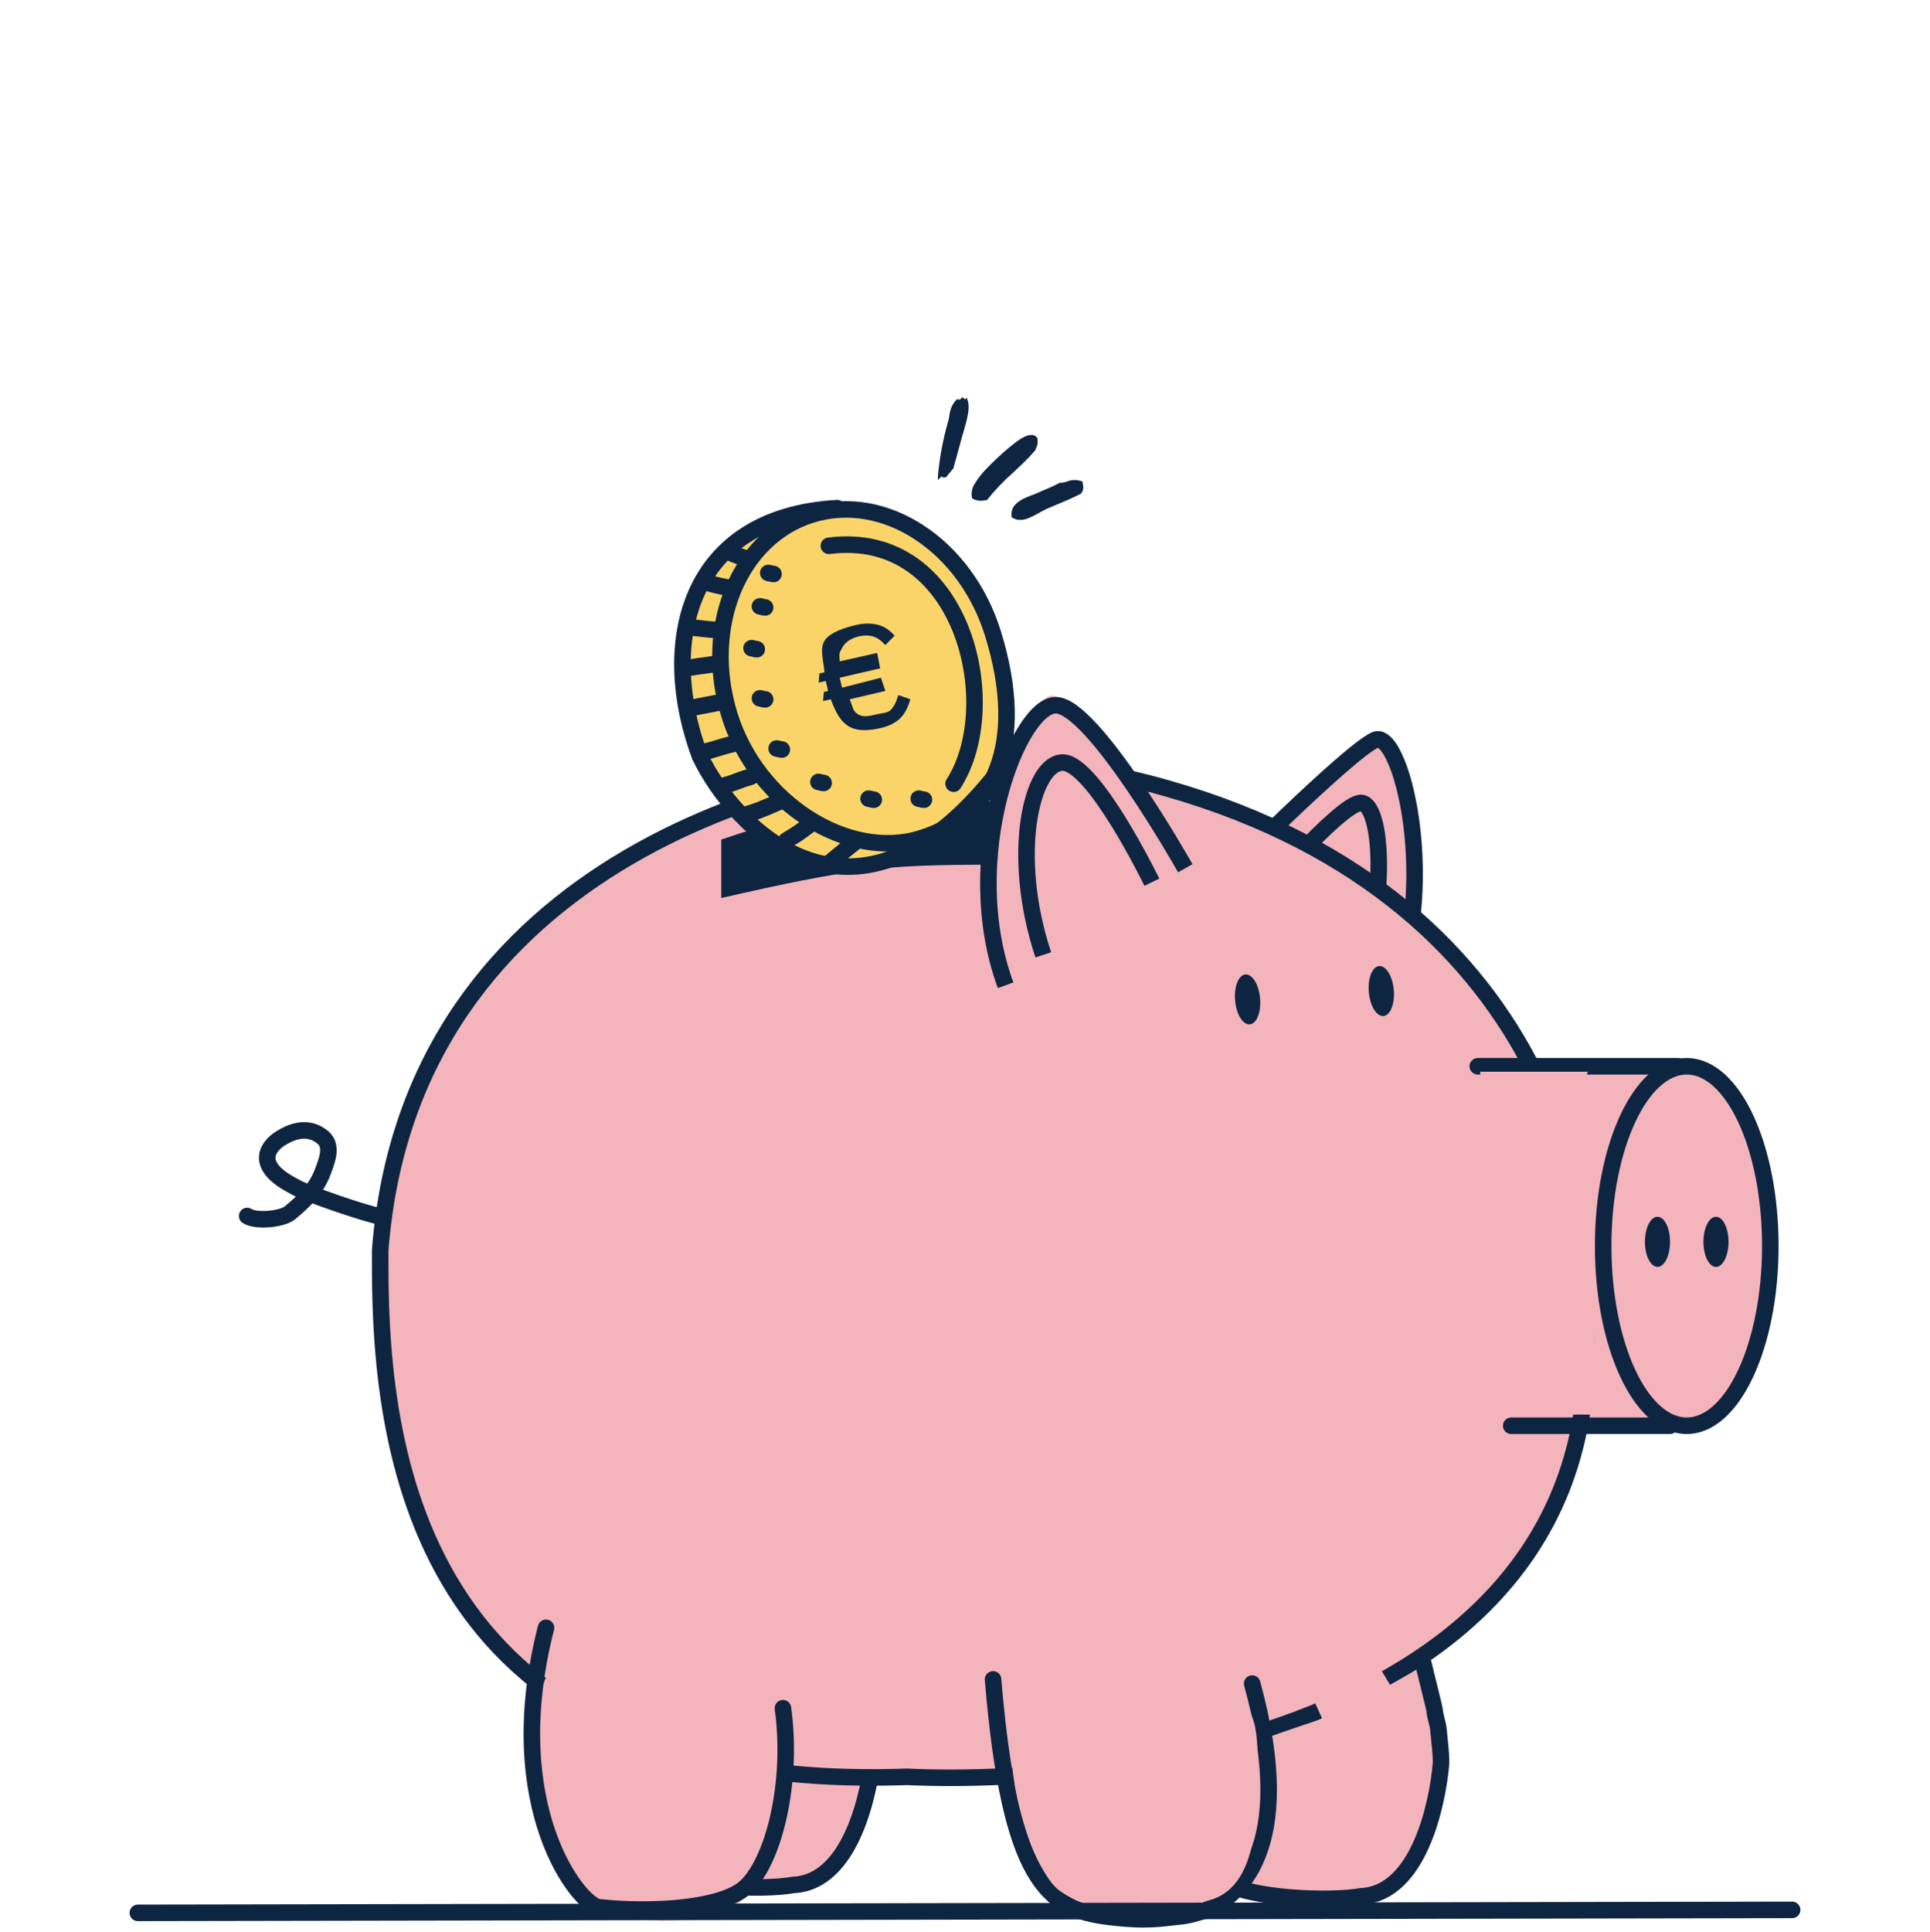 <svg width="1400" height="1401" viewBox="0 0 1400 1401" fill="none" xmlns="http://www.w3.org/2000/svg">
<path d="M998.437 530.665C978.532 539.701 886.633 632.179 886.633 632.179L1001.58 736.964C1049.95 651.497 1018.34 521.63 998.437 530.665Z" fill="#F4B4BC"/>
<path d="M885.657 638.158C885.657 638.158 977.555 545.679 997.46 536.644C1017.37 527.609 1048.97 657.476 1000.6 742.942" stroke="#0E2542" stroke-width="12"/>
<path d="M906.789 659.195C906.789 659.195 971.944 582.335 987.103 582.324C1002.26 582.313 1008.32 652.029 982.237 723.76" stroke="#0E2542" stroke-width="12"/>
<path d="M624.704 1220.76C624.317 1218.3 614.674 1192.35 614.674 1192.35L576.815 1213.19L566.222 1198.43L538.941 1207.52C537.677 1217.7 543.427 1226.6 549.088 1232.38C538.367 1234.67 498.029 1234.57 484.379 1252.99C463.177 1281.61 458.838 1337.23 460.109 1337.85C466.199 1347.75 504.937 1371.4 511.639 1371.4C523.738 1375.43 547.721 1372.75 560.979 1371.41C566.905 1370.92 570.219 1369.56 575.944 1367.95C614.218 1353.73 628.057 1294.18 630.193 1266.18C630.348 1257.93 629.032 1249.8 628.345 1241.6C627.939 1236.75 626.044 1232.24 625.637 1227.38C625.448 1225.12 625.054 1222.99 624.704 1220.76Z" fill="#F4B4BC"/>
<path d="M617.743 1186.29C618.103 1188.52 628.653 1229.92 628.842 1232.18C629.249 1237.04 631.235 1241.54 631.642 1246.39C632.328 1254.59 633.683 1262.72 633.476 1270.97C631.07 1298.99 617.734 1365.09 575.435 1367C554.378 1370.84 494.119 1369.41 472.548 1355.13C450.977 1340.85 433.946 1281.09 441.93 1222.63" stroke="#0E2542" stroke-width="12" stroke-linecap="round"/>
<path d="M1071.98 770.312C1112.12 770.312 1157.99 777.74 1197.72 770.312L1197.23 1029.91L1082.59 1027.91L1071.98 770.312Z" fill="#F4B4BC"/>
<path d="M275.789 906.662C297.614 622.942 583.961 549.991 724.407 548.98C1083.3 585.355 1156.86 826.841 1148.78 943.037C1180.3 1238.88 834.541 1296.68 657.721 1288.59C306.101 1300.72 275.789 1058.22 275.789 918.787V906.662Z" fill="#F4B4BC" stroke="#0E2542" stroke-width="12"/>
<path d="M1036.5 1241.17C1036.11 1238.72 1029.56 1209.76 1029.56 1209.76L1008.31 1221.87L993.778 1197.65L946.846 1217.76C960.487 1252.95 961.65 1245.63 955.227 1247.79C948.805 1249.96 920.385 1258.99 893.125 1270.38C871.923 1299 876.697 1333.4 877.968 1334.02C884.058 1343.92 901 1373.57 929.498 1373.57C941.597 1377.6 965.58 1374.91 978.838 1373.58C984.764 1373.08 988.078 1371.72 993.803 1370.12C1032.08 1355.9 1039.85 1314.59 1041.99 1286.59C1042.14 1278.35 1040.83 1270.21 1040.14 1262.01C1039.74 1257.16 1037.84 1252.66 1037.43 1247.79C1037.25 1245.54 1036.85 1243.4 1036.5 1241.17Z" fill="#F4B4BC"/>
<path d="M1032.58 1206.68C1032.94 1208.9 1040.47 1238.16 1040.66 1240.41C1041.07 1245.28 1043.05 1249.78 1043.46 1254.63C1044.15 1262.83 1045.5 1270.96 1045.29 1279.21C1042.89 1307.23 1029.55 1373.32 987.254 1375.24C966.197 1379.08 905.937 1377.65 884.366 1363.37C862.796 1349.09 845.767 1316.65 853.752 1258.19" stroke="#0E2542" stroke-width="12" stroke-linecap="round"/>
<path d="M387.938 1240.16C388.174 1238.66 391.692 1228.05 394.747 1219.56C397.157 1212.85 403.47 1209.64 410.464 1210.98L558.976 1239.56C566.996 1241.1 573.225 1247.63 573.394 1255.8C574.378 1303.13 552.47 1355.26 543.828 1370.61C542.069 1373.74 539.812 1376.83 537.003 1379.06C528.846 1385.53 512.857 1389.66 504.966 1390.65C502.971 1390.9 500.992 1391.24 499.028 1391.67C486.212 1394.5 464.599 1392.1 452.239 1390.86C446.268 1390.36 442.928 1389 437.158 1387.39C398.587 1373.14 384.605 1313.58 382.436 1285.58C382.274 1277.33 383.595 1269.2 384.282 1260.99C384.688 1256.14 386.594 1251.64 387.001 1246.77C387.19 1244.52 387.586 1242.38 387.938 1240.16Z" fill="#F4B4BC"/>
<path d="M908.312 1220.96C941.621 1342.22 897.437 1377.2 871.821 1386.28C865.742 1387.91 862.221 1389.29 855.934 1389.81C841.869 1391.21 832.501 1393.61 803.613 1390.05C759.752 1384.66 732.469 1363.43 720.344 1217.94" stroke="#0E2542" stroke-width="12" stroke-linecap="round"/>
<path d="M912.223 1279.57C912.385 1271.32 912.259 1254.29 908.275 1245.21L905.283 1236.14L751.006 1236.14C741.495 1236.14 733.373 1243.23 733.076 1252.73C731.427 1305.47 752.146 1355.73 766.057 1369.06C774.908 1377.28 804.627 1391.86 853.137 1385.06C854.066 1384.93 854.987 1384.72 855.884 1384.45C859.916 1383.22 871.955 1379.58 876.724 1378.25C912.223 1369.06 912.223 1317.75 912.223 1279.57Z" fill="#F4B4BC"/>
<ellipse cx="60.624" cy="130.342" rx="60.624" ry="130.342" transform="matrix(-1 0 0 1 1284.17 773.289)" fill="#F4B4BC" stroke="#0E2542" stroke-width="12"/>
<path d="M1217.48 773.289C1169.01 773.289 1120.55 773.289 1071.98 773.289" stroke="#0E2542" stroke-width="12" stroke-linecap="round"/>
<path d="M1211.42 1033.97C1173.05 1033.97 1134.68 1033.97 1096.23 1033.97" stroke="#0E2542" stroke-width="12" stroke-linecap="round"/>
<ellipse cx="9.094" cy="18.187" rx="9.094" ry="18.187" transform="matrix(-1 0 0 1 1211.42 882.412)" fill="#0E2542"/>
<ellipse cx="9.094" cy="18.187" rx="9.094" ry="18.187" transform="matrix(-1 0 0 1 1253.85 882.412)" fill="#0E2542"/>
<ellipse cx="9.094" cy="18.187" rx="9.094" ry="18.187" transform="matrix(-0.996 0.087 0.087 0.996 912.465 705.893)" fill="#0E2542"/>
<ellipse cx="9.094" cy="18.187" rx="9.094" ry="18.187" transform="matrix(-0.996 0.087 0.087 0.996 1009.46 699.83)" fill="#0E2542"/>
<path d="M718.224 627.107V581.25H718.195C641.027 581.252 604.464 581.253 523.224 608.841V651.25C616.661 629.933 641.036 627.107 718.224 627.107Z" fill="#0E2542"/>
<path d="M696.083 465.421C721.257 546.476 692.873 606.076 640.114 622.462C587.356 638.848 524.888 588.711 505.027 524.761C485.165 460.811 511.833 395.685 564.592 379.299C617.351 362.913 676.221 401.471 696.083 465.421Z" fill="#FBD469"/>
<path d="M720.235 459.324C745.409 540.378 720.694 591.612 667.935 607.998C615.176 624.384 549.04 582.613 529.178 518.663C509.316 454.713 535.984 389.588 588.743 373.201C641.502 356.815 700.373 395.374 720.235 459.324Z" fill="#FBD469" stroke="#0E2542" stroke-width="12"/>
<path d="M719.459 565.58C617.212 690.531 532.116 599.309 507.79 548.464C477.252 466.983 498.175 374.601 607.304 368.536" stroke="#0E2542" stroke-width="12" stroke-linecap="round"/>
<path d="M691.724 568.363C728.601 511.015 698.265 383.276 601.253 395.839" stroke="#0E2542" stroke-width="12" stroke-linecap="round"/>
<path d="M510.724 545.249C517.872 543.855 524.315 541.054 531.259 539.699" stroke="#0E2542" stroke-width="12" stroke-linecap="round"/>
<path d="M498.855 513.916L524.144 508.983" stroke="#0E2542" stroke-width="12" stroke-linecap="round"/>
<path d="M500.224 484.25C506.789 482.969 512.927 482.615 519.281 481.376" stroke="#0E2542" stroke-width="12" stroke-linecap="round"/>
<path d="M498.724 454.754C517.724 456.754 512.347 456.394 519.223 456.754" stroke="#0E2542" stroke-width="12" stroke-linecap="round"/>
<path d="M513.724 422.75C521.724 425.248 525.636 425.456 530.239 426.734" stroke="#0E2542" stroke-width="12" stroke-linecap="round"/>
<path d="M528.224 400.25C534.224 402.75 537.621 403.969 542.224 405.248" stroke="#0E2542" stroke-width="12" stroke-linecap="round"/>
<path d="M524.21 569.97C534.724 567.25 534.224 566.25 544.724 563.25" stroke="#0E2542" stroke-width="12" stroke-linecap="round"/>
<path d="M542.724 590.249C552.29 587.464 559.08 584.008 568.223 580.249" stroke="#0E2542" stroke-width="12" stroke-linecap="round"/>
<path d="M570.464 609.514C578.224 604.752 578.724 604.752 589.724 596.252" stroke="#0E2542" stroke-width="12" stroke-linecap="round"/>
<path d="M621.516 609.668C614.73 614.956 608.145 620.435 601.524 625.922" stroke="#0E2542" stroke-width="12" stroke-linecap="round"/>
<path d="M616.414 507.132C618.885 513.378 618.402 515.415 622.271 517.944C626.175 520.465 630.533 519.278 636.277 517.944C640.187 517.036 643.778 517.198 646.118 514.868C648.449 512.503 650.276 508.906 651.598 504.077L660.337 507.08C658.612 513.316 656.06 518.029 652.68 521.221C649.327 524.37 644.761 526.615 638.983 527.957C616.414 533.199 609.291 525.098 602.639 507.132L597.034 508.434L597.624 501.788L600.686 501.077L599.01 493.862L593.924 495.044L594.41 488.421L598.095 487.565C597.185 478.15 594.52 470.172 598.226 464.462C601.967 458.743 612.295 455.276 621.083 453.235C625.028 452.319 628.678 452.019 632.033 452.334C635.415 452.606 638.383 453.375 640.938 454.642C643.528 455.9 646.206 458.013 648.974 460.981L642.242 467.795C640.058 465.458 638.07 463.805 636.277 462.835C634.484 461.866 632.499 461.251 630.324 460.99C628.148 460.73 625.711 460.913 623.012 461.54C617.268 462.874 613.25 465.594 610.958 469.7C608.701 473.798 608.702 473.372 609.131 479.618L636.277 473.555L638.456 484.702L609.131 491.512L610.807 498.726L638.983 491.512L642.242 501.077L616.414 507.132Z" fill="#0E2542"/>
<path d="M557.305 415.514C558.628 415.646 559.734 416.271 561.094 416.271" stroke="#0E2542" stroke-width="12" stroke-linecap="round"/>
<path d="M551.242 439.762C552.566 439.894 553.671 440.52 555.031 440.52" stroke="#0E2542" stroke-width="12" stroke-linecap="round"/>
<path d="M545.18 470.076C546.503 470.209 547.609 470.834 548.969 470.834" stroke="#0E2542" stroke-width="12" stroke-linecap="round"/>
<path d="M551.242 506.447C552.566 506.58 553.671 507.205 555.031 507.205" stroke="#0E2542" stroke-width="12" stroke-linecap="round"/>
<path d="M563.368 542.822C564.692 542.955 565.797 543.58 567.157 543.58" stroke="#0E2542" stroke-width="12" stroke-linecap="round"/>
<path d="M593.679 567.072C595.002 567.205 596.108 567.83 597.468 567.83" stroke="#0E2542" stroke-width="12" stroke-linecap="round"/>
<path d="M630.054 579.197C631.377 579.33 632.483 579.955 633.843 579.955" stroke="#0E2542" stroke-width="12" stroke-linecap="round"/>
<path d="M666.428 579.197C667.751 579.33 668.857 579.955 670.217 579.955" stroke="#0E2542" stroke-width="12" stroke-linecap="round"/>
<path d="M567.944 1238.82C575.929 1297.28 558.898 1357.04 537.327 1371.32C515.756 1385.6 465.761 1386.64 434.44 1383.19C420.288 1381.62 362.682 1310.84 396.07 1180.52" stroke="#0E2542" stroke-width="12" stroke-linecap="round"/>
<path d="M1073.72 777.25H1151.72L1144.73 804.629L1150.79 865.253L1156.86 901.627V974.376L1162.92 1025.9H1082.59L1073.72 777.25Z" fill="#F4B4BC"/>
<path d="M274.776 881.864C268.556 881.242 220.215 865.255 212.625 859.972C182.304 844.277 195.389 829.632 205.721 824.271C214.561 819.22 225.084 817.176 234.265 824.945C241.686 831.224 236.857 842.473 234.181 849.7C229.52 862.284 220.506 871.214 210.268 879.591C204.473 884.332 185.512 886.018 179.282 881.864" stroke="#0E2542" stroke-width="12" stroke-linecap="round"/>
<path d="M765.832 505.374C784.019 517.502 859.799 623.591 859.799 623.591L729.457 708.465C695.508 616.317 747.644 493.247 765.832 505.374Z" fill="#F4B4BC"/>
<path d="M859.799 629.652C859.799 629.652 793.112 511.433 765.832 511.436C738.551 511.438 695.508 622.378 729.457 714.526" stroke="#0E2542" stroke-width="12"/>
<path d="M835.549 639.789C835.549 639.789 793.361 553.039 770.861 553.041C748.361 553.043 732.519 619.68 756.799 692.476" stroke="#0E2542" stroke-width="12"/>
<path fill-rule="evenodd" clip-rule="evenodd" d="M754.137 371.712C756.073 370.669 757.86 369.649 759.571 368.893C762.261 367.7 764.948 366.583 767.684 365.458C772.959 363.24 778.449 360.962 783.566 358.294L784.149 357.998L784.518 357.412C785.119 356.593 785.519 355.646 785.695 354.63C785.87 353.614 785.816 352.55 785.536 351.507C785.446 351.16 785.385 350.809 785.357 350.459L785.328 349.311L784.418 348.934C780.922 347.774 777.239 347.868 774.106 349.196C772.517 349.753 770.825 350.081 769.083 350.169L768.563 350.154L768.092 350.482C764.966 352.14 761.731 353.632 758.402 354.952C756.477 355.769 754.437 356.629 752.308 357.63C751.097 358.154 749.755 358.675 748.466 359.111C743.482 361.006 737.511 363.488 734.946 367.993C733.933 369.784 733.511 371.868 733.727 374.006L733.713 375.01L734.409 375.447C740.736 379.422 747.795 375.208 754.169 371.732" fill="#0E2542"/>
<path fill-rule="evenodd" clip-rule="evenodd" d="M716.035 362.705L716.544 361.895C722.17 354.931 728.407 348.435 735.208 342.455C740.382 337.641 745.766 332.647 750.831 326.713L751.165 326.183L751.275 325.551C752.574 323.361 753.012 320.723 752.529 318.002C752.369 317.518 752.076 317.058 751.68 316.672C751.283 316.286 750.798 315.987 750.276 315.807C745.051 314.161 738.721 318.988 731.533 324.953C726.399 329.246 720.092 335.101 715.905 339.561C712.445 343.012 709.445 346.844 706.951 350.999C705.142 353.727 704.442 357.078 704.951 360.573L705.166 361.37L705.817 361.779C707.27 362.499 708.817 362.956 710.36 363.12C711.903 363.284 713.407 363.152 714.776 362.732L716.035 362.705Z" fill="#0E2542"/>
<path fill-rule="evenodd" clip-rule="evenodd" d="M685.193 346.229L686.298 346.117L687.049 345.13C688.091 343.777 688.553 343.255 689.402 342.277L691.537 339.724L693.643 332.253L697.613 317.631L699.058 312.612C701.189 305.168 703.799 296.585 702.039 290.802L701.325 288.458L700.011 289.661C699.812 289.443 699.638 289.253 699.489 289.09L698.003 288.101L696.497 289.779C696.245 289.788 695.989 289.771 695.735 289.727L694.233 289.552L693.26 290.443C690.666 293.413 689.083 297.189 688.708 301.302C688.548 302.348 688.362 303.367 688.127 304.331L687.843 305.34C684.273 317.71 681.814 330.49 680.493 343.536L680.274 348.183L682.875 345.552C683.212 345.847 683.601 346.068 684.015 346.199C684.43 346.33 684.858 346.368 685.268 346.31" fill="#0E2542"/>
<path d="M100.002 1387.24L1300 1385.08" stroke="#0E2542" stroke-width="12" stroke-linecap="round"/>
</svg>

